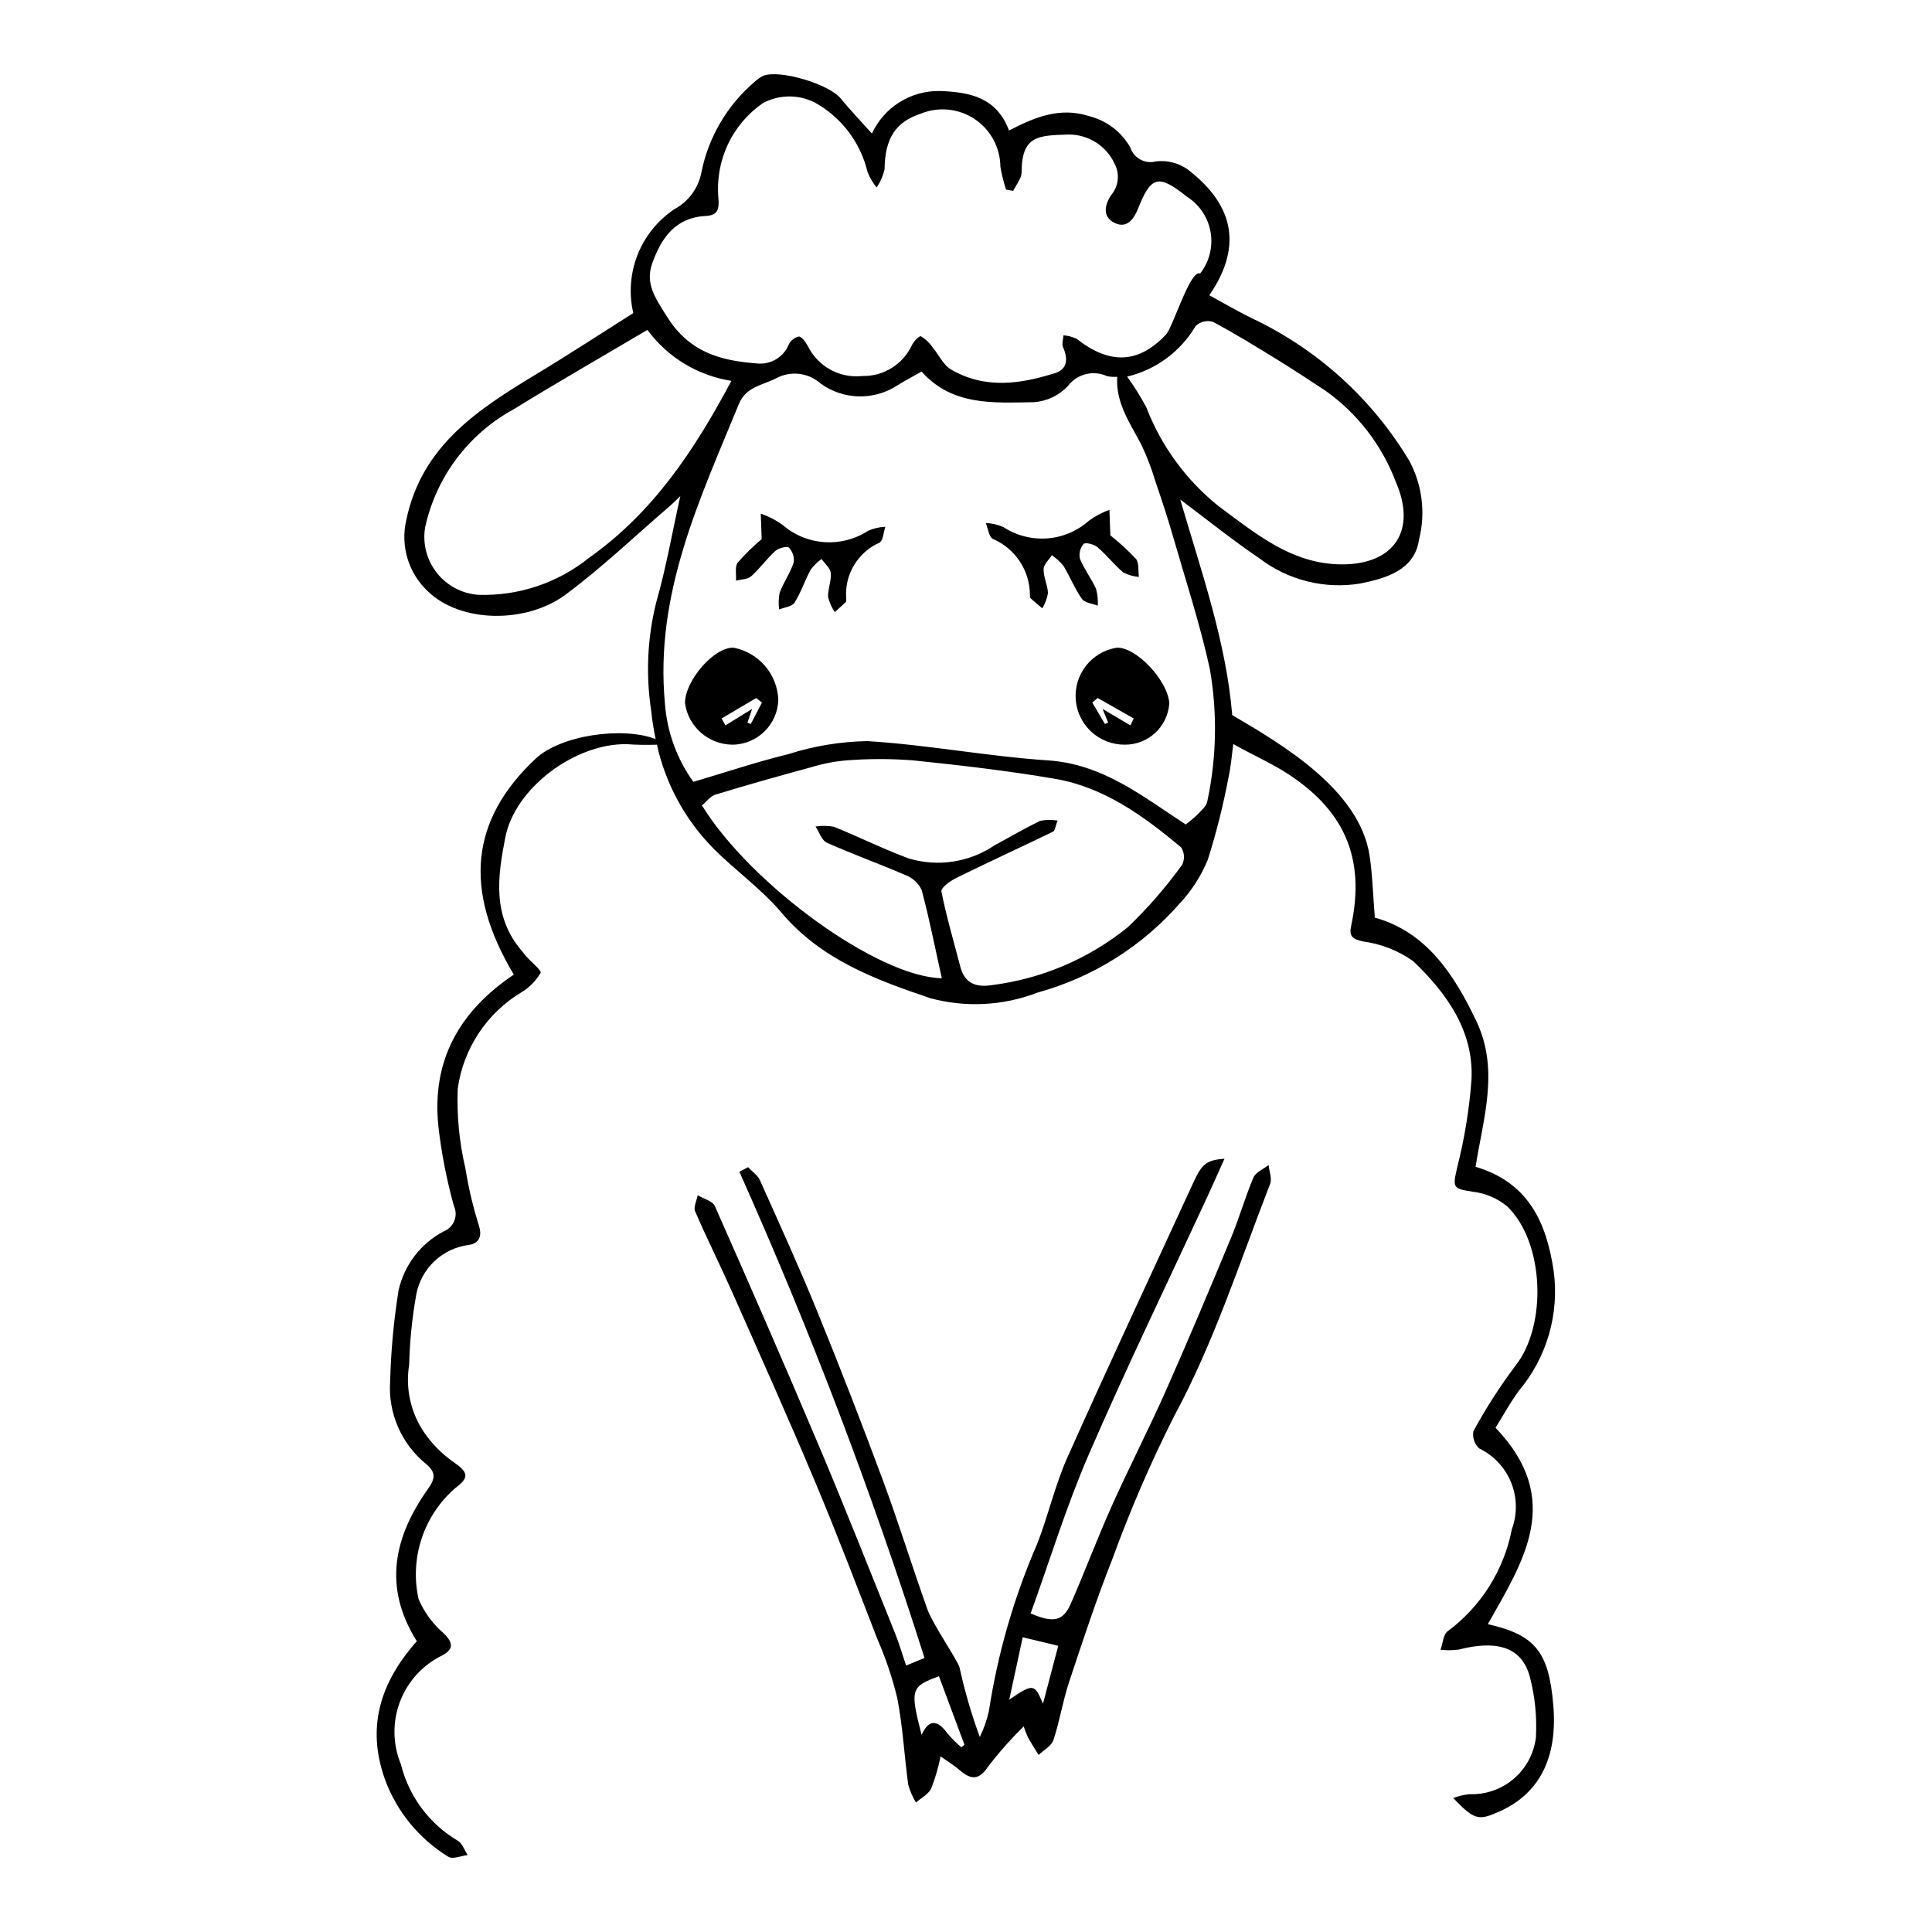 <?xml version="1.0" encoding="UTF-8"?>
<!-- Uploaded to: SVG Repo, www.svgrepo.com, Generator: SVG Repo Mixer Tools -->
<svg fill="#000000" width="800px" height="800px" version="1.1" viewBox="144 144 512 512" xmlns="http://www.w3.org/2000/svg">
 <g>
  <path d="m476.18 456.05c-2.195 5.144-3.711 10.598-5.856 15.766-5.676 13.664-11.402 27.309-17.398 40.824-4.543 10.238-9.691 20.188-14.273 30.41-3.828 8.543-7.106 17.344-10.871 25.922-2.027 4.621-4.539 5.238-10.652 2.606 5.062-14.004 9.449-28.375 15.371-42.039 10.012-23.109 20.996-45.77 31.562-68.621 1.445-3.129 2.836-6.281 4.441-9.852-4.894 0.395-5.984 1.391-8.34 6.516-11.117 24.199-22.426 48.312-33.285 72.633-3.262 7.301-5.043 15.289-7.953 22.773l0.004-0.004c-6.195 14.223-10.523 29.188-12.871 44.52-0.535 2.356-1.344 4.644-2.402 6.816-2.211-6.016-4.004-12.176-5.371-18.434-0.441-1.758-7.121-11.512-8.473-15.285-4.086-11.414-7.644-23-11.855-34.367-5.559-15-11.355-29.914-17.398-44.746-4.766-11.695-10.012-23.207-15.184-34.746-0.598-1.328-2.078-2.289-3.148-3.422l-2.285 1.219 0.004-0.004c18.762 41.988 35.145 85.004 49.062 128.84l-4.883 2.012c-1.082-3.195-1.863-5.922-2.922-8.547-6.672-16.559-13.219-33.168-20.16-49.621-8.984-21.285-18.25-42.461-27.602-63.598-0.594-1.34-2.992-1.93-4.551-2.871-0.262 1.434-1.168 3.129-0.68 4.266 3.109 7.199 6.641 14.23 9.82 21.402 7.383 16.66 14.844 33.297 21.902 50.09 5.809 13.824 11.141 27.836 16.559 41.809h-0.004c2.219 5.066 3.992 10.32 5.297 15.695 1.477 7.578 1.855 15.324 2.91 22.98 0.465 1.652 1.156 3.231 2.047 4.695 1.387-1.227 3.293-2.188 4.047-3.738 1.066-2.754 1.895-5.59 2.473-8.484 2.062 1.465 3.648 2.41 5.019 3.602 3.07 2.676 5.168 2.734 7.609-0.938v0.004c2.875-3.762 6.016-7.305 9.402-10.609 0.32 1.004 0.703 1.984 1.145 2.941 0.879 1.57 1.863 3.082 2.801 4.621 1.352-1.301 3.394-2.348 3.926-3.945 1.66-4.977 2.465-10.266 4.113-15.246 3.613-10.906 7.211-21.84 11.422-32.504h0.004c4.719-13 10.207-25.711 16.438-38.062 10.625-19.656 17.398-40.879 25.457-61.586 0.539-1.383-0.242-3.316-0.41-4.992-1.375 1.082-3.398 1.871-4.008 3.305zm-77.398 151.01c-1.309-1.105-2.523-2.312-3.637-3.613-2.535-3.465-4.801-4.184-6.922 0.289-3.09-12.062-2.879-12.746 4.609-15.516 2.254 6.059 4.508 12.109 6.758 18.156zm21.621-11.566c-2.277-5.356-2.547-5.383-8.938-1.082 1.246-5.773 2.363-10.957 3.566-16.52l9.414 2.269c-1.297 4.922-2.539 9.637-4.043 15.332z"/>
  <path d="m538.29 574.43c9.305-16.566 20.332-32.977 2.039-52.055 2.035-3.25 3.902-6.731 6.231-9.859 7.383-8.812 10.715-20.32 9.18-31.711-1.945-12.988-6.766-23.453-20.699-27.59 2.023-12.797 6.344-25.676 0.23-38.555-5.863-12.352-13.254-23.699-26.926-27.48-0.488-6.035-0.617-11.23-1.379-16.355-2.59-17.352-22.848-29.379-36.41-37.309-1.629-19.508-8.227-38.121-13.777-57.137 7.156 5.356 13.859 10.781 20.973 15.582l-0.004-0.004c7.609 5.82 17.289 8.238 26.742 6.68 6.891-1.406 14.363-3.527 15.559-11.598v-0.004c1.781-7.016 0.883-14.445-2.523-20.836-9.863-16.5-24.418-29.688-41.809-37.875-3.785-1.852-7.434-4.008-11.23-6.074 9.609-14.004 5.394-24.824-5.746-33.352-2.441-1.727-5.441-2.484-8.41-2.125-2.856 0.766-5.812-0.824-6.758-3.625-2.348-4.191-6.324-7.223-10.988-8.379-7.648-2.461-14.297 0.246-21.176 3.812-3.32-8.77-10.352-10.18-18.367-10.465h0.004c-3.769-0.062-7.473 0.965-10.664 2.969-3.191 2-5.734 4.887-7.316 8.305-3.156-3.527-5.852-6.336-8.309-9.336-3.09-3.773-16.211-7.731-20.559-5.941-0.875 0.461-1.676 1.039-2.391 1.723-7.184 6.188-12.094 14.605-13.938 23.91-0.805 4.113-3.406 7.652-7.09 9.652-4.418 2.934-7.836 7.144-9.793 12.07-1.957 4.93-2.363 10.336-1.16 15.5-8.195 5.18-16.785 10.809-25.574 16.117-15.516 9.367-30.488 18.996-34.586 38.754-1.574 6.781 0.535 13.891 5.555 18.715 8.879 8.738 26.398 8.641 36.625 1.055 9.602-7.121 18.297-15.441 27.375-23.246 1.129-0.969 2.172-2.035 3.062-2.875-2.129 9.574-3.769 19.082-6.414 28.27h0.004c-2.305 9.32-2.754 19.004-1.32 28.496 0.27 2.555 0.668 5.094 1.195 7.609-8.707-3.367-25.109-1.07-31.77 5.168-17.293 16.195-19.262 34.75-5.816 57.25-14.301 9.617-21.785 22.605-20 40.09l-0.004-0.004c0.816 7.168 2.195 14.262 4.125 21.211 0.582 1.25 0.625 2.688 0.109 3.969s-1.539 2.289-2.828 2.785c-6.074 3.207-10.438 8.914-11.941 15.617-1.273 7.969-2.019 16.016-2.231 24.082-0.59 8.434 2.965 16.629 9.535 21.953 2.734 2.32 2.371 3.945 0.473 6.621-8.867 12.516-12.062 25.812-2.938 40.34-11.309 12.707-12.66 24.812-8.441 36.625 3.129 8.531 9.051 15.75 16.797 20.496 1.148 0.742 3.387-0.258 5.121-0.453-0.863-1.297-1.434-3.141-2.633-3.801v-0.004c-7.531-4.457-12.957-11.75-15.059-20.242-2.203-5.328-2.281-11.293-0.219-16.676 2.062-5.383 6.109-9.77 11.309-12.258 2.828-1.586 2.848-3.266 0.23-5.801h-0.004c-2.875-2.469-5.148-5.566-6.637-9.051-1.184-5.332-0.902-10.883 0.816-16.066 1.715-5.184 4.801-9.805 8.93-13.375 3.84-2.844 3.441-4.199-0.715-7.039-2.887-2.066-5.402-4.606-7.434-7.512-3.664-5.289-5.129-11.793-4.09-18.141 0.156-6.223 0.781-12.426 1.875-18.555 0.621-3.363 2.285-6.445 4.758-8.805s5.629-3.879 9.02-4.344c2.539-0.324 3.824-1.922 2.848-5.094v0.004c-1.566-4.965-2.766-10.031-3.59-15.172-1.629-6.93-2.316-14.047-2.043-21.164 1.484-10.645 7.703-20.051 16.922-25.578 2.086-1.254 3.816-3.016 5.039-5.117 0.32-0.633-2.555-2.949-3.953-4.508-0.34-0.379-0.602-0.828-0.934-1.215-8.027-9.285-6.481-19.805-4.477-30.117 2.59-13.34 18.695-25.008 32.16-24.77h-0.004c2.672 0.188 5.356 0.234 8.035 0.137 2.293 10.379 7.469 19.898 14.934 27.465 5.816 5.871 12.75 10.742 18.043 17.012 10.59 12.543 24.969 17.789 39.453 22.699v0.004c9.398 2.535 19.359 2.016 28.445-1.484 14.66-4.035 27.805-12.297 37.793-23.758 3.117-3.352 5.602-7.238 7.328-11.477 2.234-7.047 4.043-14.223 5.422-21.488 0.664-2.992 0.938-6.082 1.32-9.145 4.211 2.402 9.516 4.816 13.34 7.191 16.035 9.953 21.75 22.867 17.922 40.883-0.602 2.824 0.156 3.535 3.07 4.238l-0.004-0.004c4.812 0.629 9.398 2.426 13.355 5.234 8.848 8.434 16.051 18.461 15.457 31.266-0.574 7.894-1.844 15.723-3.797 23.391-1.234 5.418-1.219 5.621 4.223 6.457 3.312 0.395 6.438 1.734 9.008 3.856 9.945 9.547 10.617 31.641 2.203 42.246-4.137 5.508-7.863 11.309-11.148 17.363-0.293 1.688 0.297 3.41 1.566 4.562 3.836 1.855 6.848 5.074 8.441 9.027 1.598 3.953 1.668 8.359 0.195 12.359-2.086 10.809-8.141 20.449-16.973 27.027-1.215 0.816-1.316 3.25-1.934 4.934 1.625 0.176 3.262 0.156 4.875-0.062 9.18-2.359 16.664-1.273 18.844 7.434h0.004c1.328 5.176 1.852 10.523 1.555 15.859-0.516 4.266-2.617 8.184-5.887 10.969s-7.473 4.238-11.766 4.066c-1.457 0.168-2.894 0.512-4.273 1.02 5.691 5.891 6.66 6.117 12.543 3.438 10.375-4.731 15.129-14.199 14.004-27.895-1.172-14.289-4.797-18.773-17.363-21.609zm-72.852-345.14c5.867 3.117 11.539 6.625 17.207 10.117 4.285 2.637 8.484 5.422 12.688 8.191 8.445 6.016 14.91 14.41 18.57 24.113 5.621 12.879-0.434 21.91-14.352 21.852-13.211-0.059-22.617-8.059-32.574-15.391l0.004-0.004c-8.613-6.887-15.238-15.941-19.195-26.234-1.512-2.82-3.211-5.539-5.082-8.133 7.629-1.809 14.188-6.656 18.16-13.418 1.223-1.148 2.961-1.562 4.57-1.094zm-148.54-15.656c2.422-6.664 6.144-12.008 14.156-12.402 3.094-0.152 3.582-1.734 3.34-4.652l-0.004-0.004c-0.453-4.879 0.398-9.789 2.473-14.23 2.07-4.438 5.289-8.246 9.316-11.027 4.234-2.262 9.301-2.348 13.605-0.227 7.113 3.875 12.246 10.59 14.117 18.469 0.574 1.496 1.387 2.887 2.414 4.121 1-1.465 1.711-3.106 2.102-4.832 0.105-8.117 2.859-12.547 9.715-14.77v-0.004c4.691-1.871 10.008-1.309 14.203 1.508 4.195 2.82 6.731 7.527 6.773 12.578 0.344 2.07 0.852 4.106 1.516 6.094l1.887 0.328c0.777-1.637 2.215-3.246 2.219-4.914 0.035-9.891 4.551-9.746 12.438-10.016h-0.004c5.258-0.043 10.051 3 12.242 7.781 1.398 2.707 1.016 5.992-0.969 8.309-1.699 2.574-2.356 5.773 0.977 7.352 3.223 1.523 5.062-0.988 6.215-3.894 3.426-8.625 5.414-9.07 12.898-3.09l0.004-0.004c3.332 2.106 5.617 5.527 6.289 9.41 0.668 3.887-0.336 7.871-2.773 10.973-2.59-1.246-7.188 14.18-9.031 16.145-7.316 7.801-14.965 8.004-23.656 1.18-1.102-0.535-2.301-0.859-3.527-0.953-0.059 1.062-0.492 2.277-0.105 3.16 1.359 3.125 1.18 5.824-2.191 6.879-9.129 2.859-18.461 4.289-27.504-0.984-2.09-1.219-3.285-3.992-4.969-5.984v-0.008c-0.793-1.141-1.82-2.098-3.016-2.809-0.41-0.184-1.93 1.355-2.387 2.371v-0.004c-2.359 5.062-7.481 8.262-13.062 8.16-2.953 0.336-5.938-0.25-8.543-1.684-2.606-1.43-4.699-3.637-6-6.309-0.551-1.008-1.617-2.481-2.363-2.461-1.176 0.266-2.16 1.059-2.68 2.144-1.387 3.352-4.816 5.379-8.422 4.984-9.539-0.738-17.859-2.856-23.855-12.434-3.109-4.969-5.844-8.73-3.84-14.25zm-16.801 78.203-0.004-0.004c-8.301 6.68-18.723 10.156-29.371 9.797-4.297-0.316-8.262-2.418-10.938-5.793s-3.812-7.719-3.141-11.973c2.879-13.371 11.438-24.828 23.445-31.379 11.547-7.121 23.328-13.867 35.484-21.062 5.34 7.266 13.34 12.121 22.25 13.508-9.895 18.621-20.922 35.027-37.73 46.902zm157.2 81.312c-4.285 5.949-9.109 11.492-14.406 16.562-10.316 8.359-22.762 13.672-35.934 15.34-3.965 0.656-7.258-0.223-8.453-4.828-1.727-6.648-3.684-13.254-5.019-19.969-0.195-0.973 2.336-2.805 3.941-3.594 8.5-4.18 17.121-8.133 25.648-12.266 0.516-0.25 0.586-1.371 1.195-2.941-1.535-0.25-3.106-0.223-4.633 0.078-4.102 1.992-8.027 4.316-12.047 6.473h0.004c-6.652 4.512-14.973 5.805-22.68 3.519-6.75-2.465-13.223-5.742-19.91-8.414-1.605-0.312-3.254-0.336-4.871-0.074 0.977 1.473 1.641 3.691 2.984 4.289 6.922 3.086 14.066 5.637 21.02 8.664 1.824 0.719 3.301 2.109 4.125 3.891 2.016 7.578 3.535 15.273 5.328 23.363-16.918-0.297-50.602-24.773-63.559-45.793 1.152-0.953 2.199-2.453 3.602-2.883 8.48-2.586 17.027-4.988 25.594-7.312 3.008-0.914 6.106-1.504 9.238-1.758 5.766-0.441 11.555-0.445 17.32-0.008 12.633 1.305 25.281 2.758 37.82 4.906 12.977 2.223 23.508 9.863 33.445 18.211 0.859 1.371 0.953 3.086 0.246 4.543zm6.656-16.809c-0.23 1.387-1.746 2.57-2.809 3.715v-0.004c-0.922 0.875-1.895 1.684-2.922 2.43-11.363-7.379-21.922-16.012-36.504-16.973-15.961-1.055-31.863-4.125-47.824-5.106v-0.004c-7.137 0.121-14.215 1.289-21.012 3.469-8.258 2.012-16.32 4.723-25.137 7.332-4.367-6.074-6.969-13.238-7.527-20.699-2.75-29.109 9.18-54.023 19.586-79.422 1.91-4.66 6.281-4.953 9.988-6.875v-0.004c3.812-2.004 8.469-1.43 11.68 1.445 2.941 2.129 6.457 3.312 10.086 3.402 3.629 0.086 7.203-0.926 10.242-2.91 1.938-1.207 3.969-2.269 6.422-3.668 8.176 9.188 19.176 8.266 29.738 8.117h0.004c3.43-0.234 6.648-1.754 9.012-4.254 2.418-3.231 6.766-4.332 10.426-2.637 0.879 0.168 1.777 0.223 2.672 0.156-0.457 6.965 3.445 12.32 6.426 18.051v0.004c1.469 3.121 2.703 6.352 3.691 9.66 1.57 4.609 3.117 9.23 4.465 13.902 3.43 11.887 7.301 23.699 9.949 35.738 2.039 11.645 1.816 23.57-0.652 35.129z"/>
  <path d="m338.43 315.65c-5.133-0.254-12.969 8.715-12.898 14.758v-0.004c0.914 6.234 6.227 10.875 12.523 10.941 6.641-0.02 12.059-5.332 12.203-11.973-0.145-3.285-1.387-6.426-3.535-8.914-2.144-2.488-5.066-4.184-8.293-4.809zm4.539 20.211-0.879-0.363 1.234-3.633-7.07 4.367-1.02-1.832 9.188-5.426 1.496 1.23z"/>
  <path d="m434.91 304.51c0.098-1.492-0.051-2.988-0.434-4.434-1.234-2.742-3.156-5.207-4.273-7.981-0.328-1.395 0.027-2.859 0.961-3.945 0.469-0.488 2.766 0.074 3.664 0.844 2.434 2.074 4.426 4.672 6.875 6.723v-0.004c1.281 0.66 2.68 1.059 4.117 1.176-0.234-1.637 0.098-3.75-0.812-4.812v-0.004c-2.102-2.227-4.363-4.301-6.762-6.203l-0.234-6.742c-1.973 0.676-3.824 1.66-5.492 2.91-3.074 2.719-6.953 4.352-11.047 4.644-4.09 0.293-8.164-0.77-11.594-3.019-1.469-0.641-3.043-1-4.641-1.059 0.605 1.449 0.836 3.703 1.879 4.215 2.894 1.238 5.367 3.293 7.113 5.918 1.742 2.621 2.684 5.695 2.703 8.844 0.016 0.332 0 0.789 0.199 0.973 0.992 0.926 2.055 1.777 3.09 2.656 0.746-1.234 1.254-2.602 1.496-4.023-0.062-2.113-1.203-4.25-1.16-6.336 0.027-1.281 1.41-2.484 2.184-3.723 1.148 0.789 2.176 1.73 3.062 2.801 1.754 2.863 2.992 6.051 4.914 8.781 0.734 1.051 2.758 1.227 4.191 1.801z"/>
  <path d="m351.31 283.04c-1.746-1.246-3.664-2.227-5.695-2.91l0.234 6.742c-2.266 1.902-4.379 3.977-6.328 6.203-0.836 1.062-0.359 3.176-0.477 4.812 1.367-0.363 3.09-0.332 4.035-1.172 2.305-2.051 4.117-4.648 6.406-6.723 0.848-0.766 3.102-1.332 3.606-0.844l-0.004 0.004c1 1.055 1.457 2.512 1.242 3.949-0.926 2.773-2.676 5.238-3.719 7.981-0.281 1.461-0.324 2.957-0.125 4.43 1.398-0.574 3.406-0.746 4.07-1.797 1.727-2.734 2.746-5.918 4.301-8.781 0.809-1.074 1.773-2.016 2.863-2.801 0.859 1.238 2.328 2.441 2.445 3.723 0.191 2.086-0.801 4.223-0.715 6.336l-0.004-0.004c0.348 1.438 0.949 2.801 1.777 4.023 0.977-0.879 1.977-1.73 2.906-2.656 0.184-0.184 0.137-0.641 0.129-0.973v0.004c-0.242-3.066 0.473-6.137 2.047-8.777 1.574-2.644 3.926-4.738 6.738-5.988 1.004-0.512 1.078-2.766 1.582-4.215h0.004c-1.578 0.055-3.129 0.414-4.57 1.059-3.453 2.242-7.539 3.293-11.648 3-4.106-0.293-8.004-1.918-11.102-4.625z"/>
  <path d="m439.95 315.65c-6.695 1.059-11.434 7.106-10.863 13.855 0.57 6.75 6.258 11.914 13.031 11.84 6.191 0.027 11.34-4.762 11.758-10.941-0.348-6.043-8.812-15.008-13.926-14.754zm3.613 20.582-7.379-4.367 1.488 3.633-0.855 0.363-3.344-5.66 1.41-1.23 9.566 5.426z"/>
 </g>
</svg>